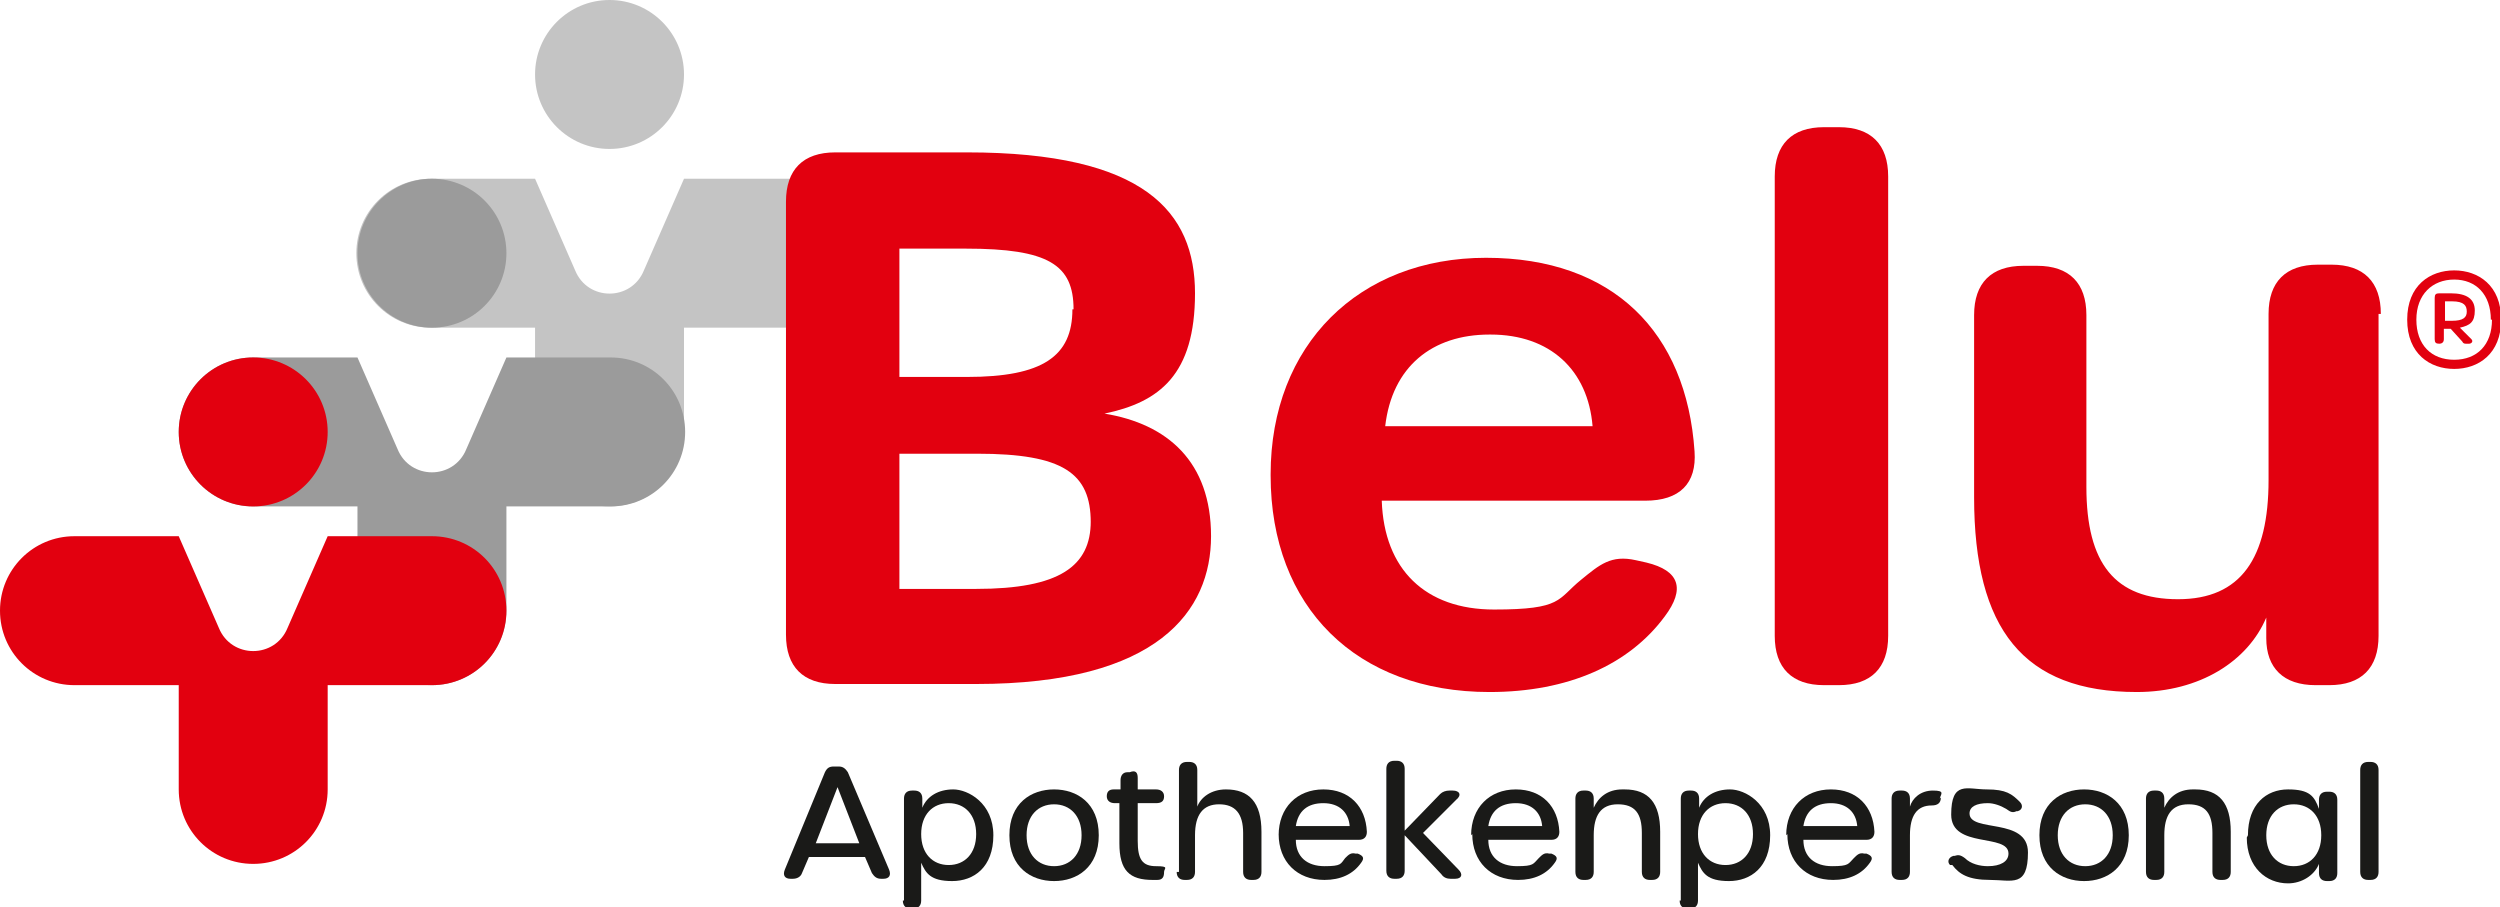 <?xml version="1.0" encoding="UTF-8"?>
<svg id="a" xmlns="http://www.w3.org/2000/svg" version="1.1" viewBox="0 0 218.2 79.2">
  <!-- Generator: Adobe Illustrator 29.7.1, SVG Export Plug-In . SVG Version: 2.1.1 Build 8)  -->
  <defs>
    <style>
      .st0 {
        fill: #1a1a18;
      }

      .st1 {
        fill: #c4c4c4;
      }

      .st2 {
        fill: #9b9b9b;
      }

      .st3 {
        fill: #e2000f;
      }
    </style>
  </defs>
  <g>
    <g>
      <path class="st1" d="M68.8,15.6h-9.1l-3.5,8c-1.1,2.7-4.9,2.7-6,0l-3.5-8h-9.1c-3.6,0-6.5,2.9-6.5,6.5s2.9,6.5,6.5,6.5h9.1v9.1c0,3.6,2.9,6.5,6.5,6.5s6.5-2.9,6.5-6.5v-9.1h9.1c3.6,0,6.5-2.9,6.5-6.5s-2.9-6.5-6.5-6.5Z"/>
      <circle class="st1" cx="53.2" cy="6.5" r="6.5"/>
    </g>
    <g>
      <path class="st2" d="M53.3,31.2h-9.1l-3.5,8c-1.1,2.7-4.9,2.7-6,0l-3.5-8h-9.1c-3.6,0-6.5,2.9-6.5,6.5s2.9,6.5,6.5,6.5h9.1v9.1c0,3.6,2.9,6.5,6.5,6.5s6.5-2.9,6.5-6.5v-9.1h9.1c3.6,0,6.5-2.9,6.5-6.5s-2.9-6.5-6.5-6.5Z"/>
      <circle class="st2" cx="37.7" cy="22.1" r="6.5"/>
    </g>
    <g>
      <path class="st3" d="M37.7,46.8h-9.1l-3.5,8c-1.1,2.7-4.9,2.7-6,0l-3.5-8H6.5c-3.6,0-6.5,2.9-6.5,6.5s2.9,6.5,6.5,6.5h9.1v9.1c0,3.6,2.9,6.5,6.5,6.5s6.5-2.9,6.5-6.5v-9.1h9.1c3.6,0,6.5-2.9,6.5-6.5s-2.9-6.5-6.5-6.5Z"/>
      <circle class="st3" cx="22.1" cy="37.7" r="6.5"/>
    </g>
  </g>
  <g>
    <path class="st3" d="M68.6,55.5V17.6c0-2.8,1.5-4.3,4.3-4.3h11.5c15.5,0,19.9,5.2,19.9,12.3s-3.1,9.5-7.9,10.5c5.5.9,9.3,4.2,9.3,10.7s-4.6,12.9-20.5,12.9h-12.3c-2.8,0-4.3-1.5-4.3-4.3h0ZM93.7,27c0-3.9-2.2-5.3-9.4-5.3h-5.8v11.2h5.9c6.6,0,9.2-1.8,9.2-5.9ZM95.2,45.6c0-4.3-2.4-6-9.9-6h-6.8v11.8h6.7c7.3,0,10-2,10-5.9h0Z"/>
    <path class="st3" d="M110.9,41.4c0-11.3,7.7-18.9,18.8-18.9s17.5,6.5,18.2,16.9c.2,2.8-1.3,4.3-4.3,4.3h-23c.2,6,3.8,9.5,9.8,9.5s5.5-.9,7.6-2.6c1.6-1.3,2.6-2.2,4.8-1.7l.9.2c2.9.7,3.4,2.3,1.6,4.7-3.1,4.2-8.4,6.6-15.3,6.6-11.6,0-19.1-7.4-19.1-18.9h0ZM130,29.2c-5,0-8.5,2.8-9.1,8h18.1c-.4-4.9-3.7-8-8.9-8Z"/>
    <path class="st3" d="M154.9,55.5V15.4c0-2.8,1.5-4.3,4.3-4.3h1.3c2.8,0,4.3,1.5,4.3,4.3v40.1c0,2.8-1.5,4.3-4.3,4.3h-1.3c-2.8,0-4.3-1.5-4.3-4.3h0Z"/>
    <path class="st3" d="M207.6,27.4v28.1c0,2.8-1.5,4.3-4.3,4.3h-1.2c-2.8,0-4.3-1.5-4.3-4.1v-1.8c-1.6,3.8-5.8,6.5-11.3,6.5-9.9,0-14.2-5.5-14.2-17v-15.9c0-2.8,1.5-4.3,4.3-4.3h1.2c2.8,0,4.3,1.5,4.3,4.3v15c0,6.7,2.5,9.8,8,9.8s7.9-3.6,7.9-10.4v-14.5c0-2.8,1.5-4.3,4.3-4.3h1.2c2.8,0,4.3,1.5,4.3,4.3h0Z"/>
    <path class="st3" d="M210.1,27.9c0-3,2-4.3,4.1-4.3s4.1,1.3,4.1,4.3-2,4.3-4.1,4.3-4.1-1.3-4.1-4.3ZM217.4,27.9c0-2.2-1.3-3.5-3.2-3.5s-3.3,1.3-3.3,3.5,1.3,3.5,3.3,3.5,3.3-1.3,3.3-3.5h0ZM212.9,30c-.3,0-.4-.1-.4-.4v-3.6c0-.3.1-.4.4-.4h1c1.4,0,2.1.5,2.1,1.5s-.4,1.3-1.3,1.5l1,1c.2.2,0,.4-.2.4h-.2c-.2,0-.3,0-.4-.2l-1-1.1h-.6v.9c0,.3-.2.4-.4.4h0ZM214,28c1,0,1.3-.3,1.3-.8s-.2-.9-1.3-.9h-.6v1.7h.6Z"/>
  </g>
  <g>
    <path class="st0" d="M77.2,76.7h-.3c-.4,0-.6-.2-.8-.5l-.6-1.4h-4.9l-.6,1.4c-.1.3-.4.5-.8.5h-.2c-.5,0-.7-.3-.5-.8l3.5-8.5c.2-.4.4-.5.8-.5h.4c.4,0,.6.2.8.5l3.6,8.5c.2.5,0,.8-.5.8ZM75,73.6l-1.9-4.9-1.9,4.9h3.9,0Z"/>
    <path class="st0" d="M78.9,78.6v-8.9c0-.4.2-.7.7-.7h.2c.4,0,.7.2.7.7v.8c.4-1,1.4-1.6,2.7-1.6s3.5,1.2,3.5,4-1.7,4-3.6,4-2.3-.7-2.7-1.6v3.3c0,.4-.2.7-.7.7h-.2c-.4,0-.7-.2-.7-.7h0ZM85.2,72.8c0-1.7-1-2.7-2.4-2.7s-2.4,1-2.4,2.7,1,2.7,2.4,2.7,2.4-1,2.4-2.7Z"/>
    <path class="st0" d="M88.1,72.9c0-2.8,1.9-4,3.9-4s3.9,1.2,3.9,4-1.9,4-3.9,4-3.9-1.2-3.9-4ZM94.4,72.9c0-1.7-1-2.7-2.4-2.7s-2.4,1-2.4,2.7,1,2.7,2.4,2.7,2.4-1,2.4-2.7Z"/>
    <path class="st0" d="M100.6,76.8c-2,0-2.9-.8-2.9-3.2v-3.5h-.4c-.4,0-.7-.2-.7-.6s.2-.6.6-.6h.6v-.8c0-.4.2-.7.6-.7h.2c.5-.2.7,0,.7.5v1h1.6c.4,0,.7.2.7.6s-.2.6-.7.6h-1.6v3.3c0,1.6.4,2.2,1.6,2.2s.7.2.7.5c0,.4-.1.7-.6.7-.1,0-.3,0-.4,0h0Z"/>
    <path class="st0" d="M102.9,76.1v-8.9c0-.4.2-.7.7-.7h.2c.4,0,.7.2.7.7v3.2c.3-.8,1.2-1.5,2.5-1.5,2,0,3.1,1.1,3.1,3.7v3.5c0,.4-.2.7-.7.7h-.2c-.4,0-.7-.2-.7-.7v-3.4c0-1.7-.7-2.5-2.1-2.5s-2.1.9-2.1,2.7v3.2c0,.4-.2.7-.7.7h-.2c-.4,0-.7-.2-.7-.7h0Z"/>
    <path class="st0" d="M111.6,72.9c0-2.4,1.6-4,3.9-4s3.7,1.5,3.8,3.7c0,.4-.2.7-.7.7h-5.5c0,1.5,1,2.3,2.5,2.3s1.4-.2,1.8-.7c.3-.3.5-.5.9-.4h.2c.5.2.6.4.3.8-.7,1-1.8,1.5-3.2,1.5-2.4,0-4-1.6-4-4ZM117.8,72.1c-.1-1.2-.9-2-2.3-2s-2.2.7-2.4,2c0,0,4.7,0,4.7,0Z"/>
    <path class="st0" d="M127,76.7h-.4c-.3,0-.6-.1-.8-.4l-3.2-3.4v3.1c0,.4-.2.7-.7.7h-.2c-.4,0-.7-.2-.7-.7v-8.9c0-.4.2-.7.7-.7h.2c.4,0,.7.2.7.7v5.4l3.1-3.2c.2-.2.5-.3.8-.3h.3c.6,0,.8.4.3.8l-2.9,2.9,3.1,3.2c.4.4.3.8-.3.8Z"/>
    <path class="st0" d="M128.4,72.9c0-2.4,1.6-4,3.9-4s3.7,1.5,3.8,3.7c0,.4-.2.7-.7.7h-5.5c0,1.5,1,2.3,2.5,2.3s1.4-.2,1.9-.7c.3-.3.5-.5.9-.4h.2c.5.2.6.4.3.8-.7,1-1.8,1.5-3.2,1.5-2.4,0-4-1.6-4-4ZM134.6,72.1c-.1-1.2-.9-2-2.3-2s-2.2.7-2.4,2h4.7Z"/>
    <path class="st0" d="M141.8,68.9c2.1,0,3.1,1.2,3.1,3.7v3.5c0,.4-.2.7-.7.7h-.2c-.4,0-.7-.2-.7-.7v-3.4c0-1.7-.6-2.5-2.1-2.5s-2.1,1-2.1,2.7v3.2c0,.4-.2.7-.7.7h-.2c-.4,0-.7-.2-.7-.7v-6.4c0-.4.2-.7.7-.7h.2c.4,0,.7.2.7.7v.8c.4-.9,1.2-1.6,2.5-1.6h0Z"/>
    <path class="st0" d="M146.7,78.6v-8.9c0-.4.2-.7.7-.7h.2c.4,0,.7.2.7.7v.8c.4-1,1.4-1.6,2.7-1.6s3.5,1.2,3.5,4-1.7,4-3.6,4-2.3-.7-2.7-1.6v3.3c0,.4-.2.7-.7.7h-.2c-.4,0-.7-.2-.7-.7h0ZM153,72.8c0-1.7-1-2.7-2.4-2.7s-2.4,1-2.4,2.7,1,2.7,2.4,2.7,2.4-1,2.4-2.7Z"/>
    <path class="st0" d="M155.9,72.9c0-2.4,1.6-4,3.9-4s3.7,1.5,3.8,3.7c0,.4-.2.7-.7.7h-5.5c0,1.5,1,2.3,2.5,2.3s1.4-.2,1.9-.7c.3-.3.5-.5.9-.4h.2c.5.2.6.4.3.8-.7,1-1.8,1.5-3.2,1.5-2.4,0-4-1.6-4-4ZM162.1,72.1c-.1-1.2-.9-2-2.3-2s-2.2.7-2.4,2h4.7Z"/>
    <path class="st0" d="M169.4,69.6h0c0,.5-.3.7-.8.7-1.3,0-1.9.9-1.9,2.6v3.2c0,.4-.2.7-.7.7h-.2c-.4,0-.7-.2-.7-.7v-6.4c0-.4.2-.7.7-.7h.2c.4,0,.7.2.7.7v.7c.2-.7.9-1.4,2-1.4s.7.3.6.7h0Z"/>
    <path class="st0" d="M170.2,75.5c-.3-.3-.1-.7.3-.8h.1c.3-.1.5-.1.9.2.5.5,1.3.7,2,.7,1.1,0,1.8-.4,1.8-1.1,0-1.8-5-.4-5-3.4s1.4-2.2,3.1-2.2,2.2.4,2.9,1.1c.3.3.2.7-.2.8h-.1c-.4.2-.6,0-.9-.2-.5-.3-1.1-.5-1.6-.5-1,0-1.6.3-1.6.9,0,1.7,5.1.3,5.1,3.4s-1.4,2.4-3.3,2.4-2.7-.5-3.3-1.3h0Z"/>
    <path class="st0" d="M178,72.9c0-2.8,1.9-4,3.9-4s3.9,1.2,3.9,4-1.9,4-3.9,4-3.9-1.2-3.9-4ZM184.4,72.9c0-1.7-1-2.7-2.4-2.7s-2.4,1-2.4,2.7,1,2.7,2.4,2.7,2.4-1,2.4-2.7Z"/>
    <path class="st0" d="M191.6,68.9c2.1,0,3.1,1.2,3.1,3.7v3.5c0,.4-.2.7-.7.7h-.2c-.4,0-.7-.2-.7-.7v-3.4c0-1.7-.6-2.5-2.1-2.5s-2.1,1-2.1,2.7v3.2c0,.4-.2.7-.7.7h-.2c-.4,0-.7-.2-.7-.7v-6.4c0-.4.2-.7.7-.7h.2c.4,0,.7.2.7.7v.8c.4-.9,1.2-1.6,2.5-1.6h0Z"/>
    <path class="st0" d="M196.2,72.9c0-2.7,1.6-4,3.5-4s2.3.6,2.7,1.7v-.8c0-.4.2-.7.7-.7h.2c.4,0,.7.2.7.7v6.4c0,.4-.2.7-.7.7h-.2c-.4,0-.7-.2-.7-.7v-.8c-.4,1-1.5,1.7-2.7,1.7-1.9,0-3.6-1.4-3.6-4ZM202.6,72.9c0-1.7-1-2.7-2.4-2.7s-2.4,1-2.4,2.7,1,2.7,2.4,2.7,2.4-1,2.4-2.7Z"/>
    <path class="st0" d="M206,76.1v-8.9c0-.4.2-.7.7-.7h.2c.4,0,.7.2.7.7v8.9c0,.4-.2.7-.7.7h-.2c-.4,0-.7-.2-.7-.7Z"/>
  </g>
</svg>